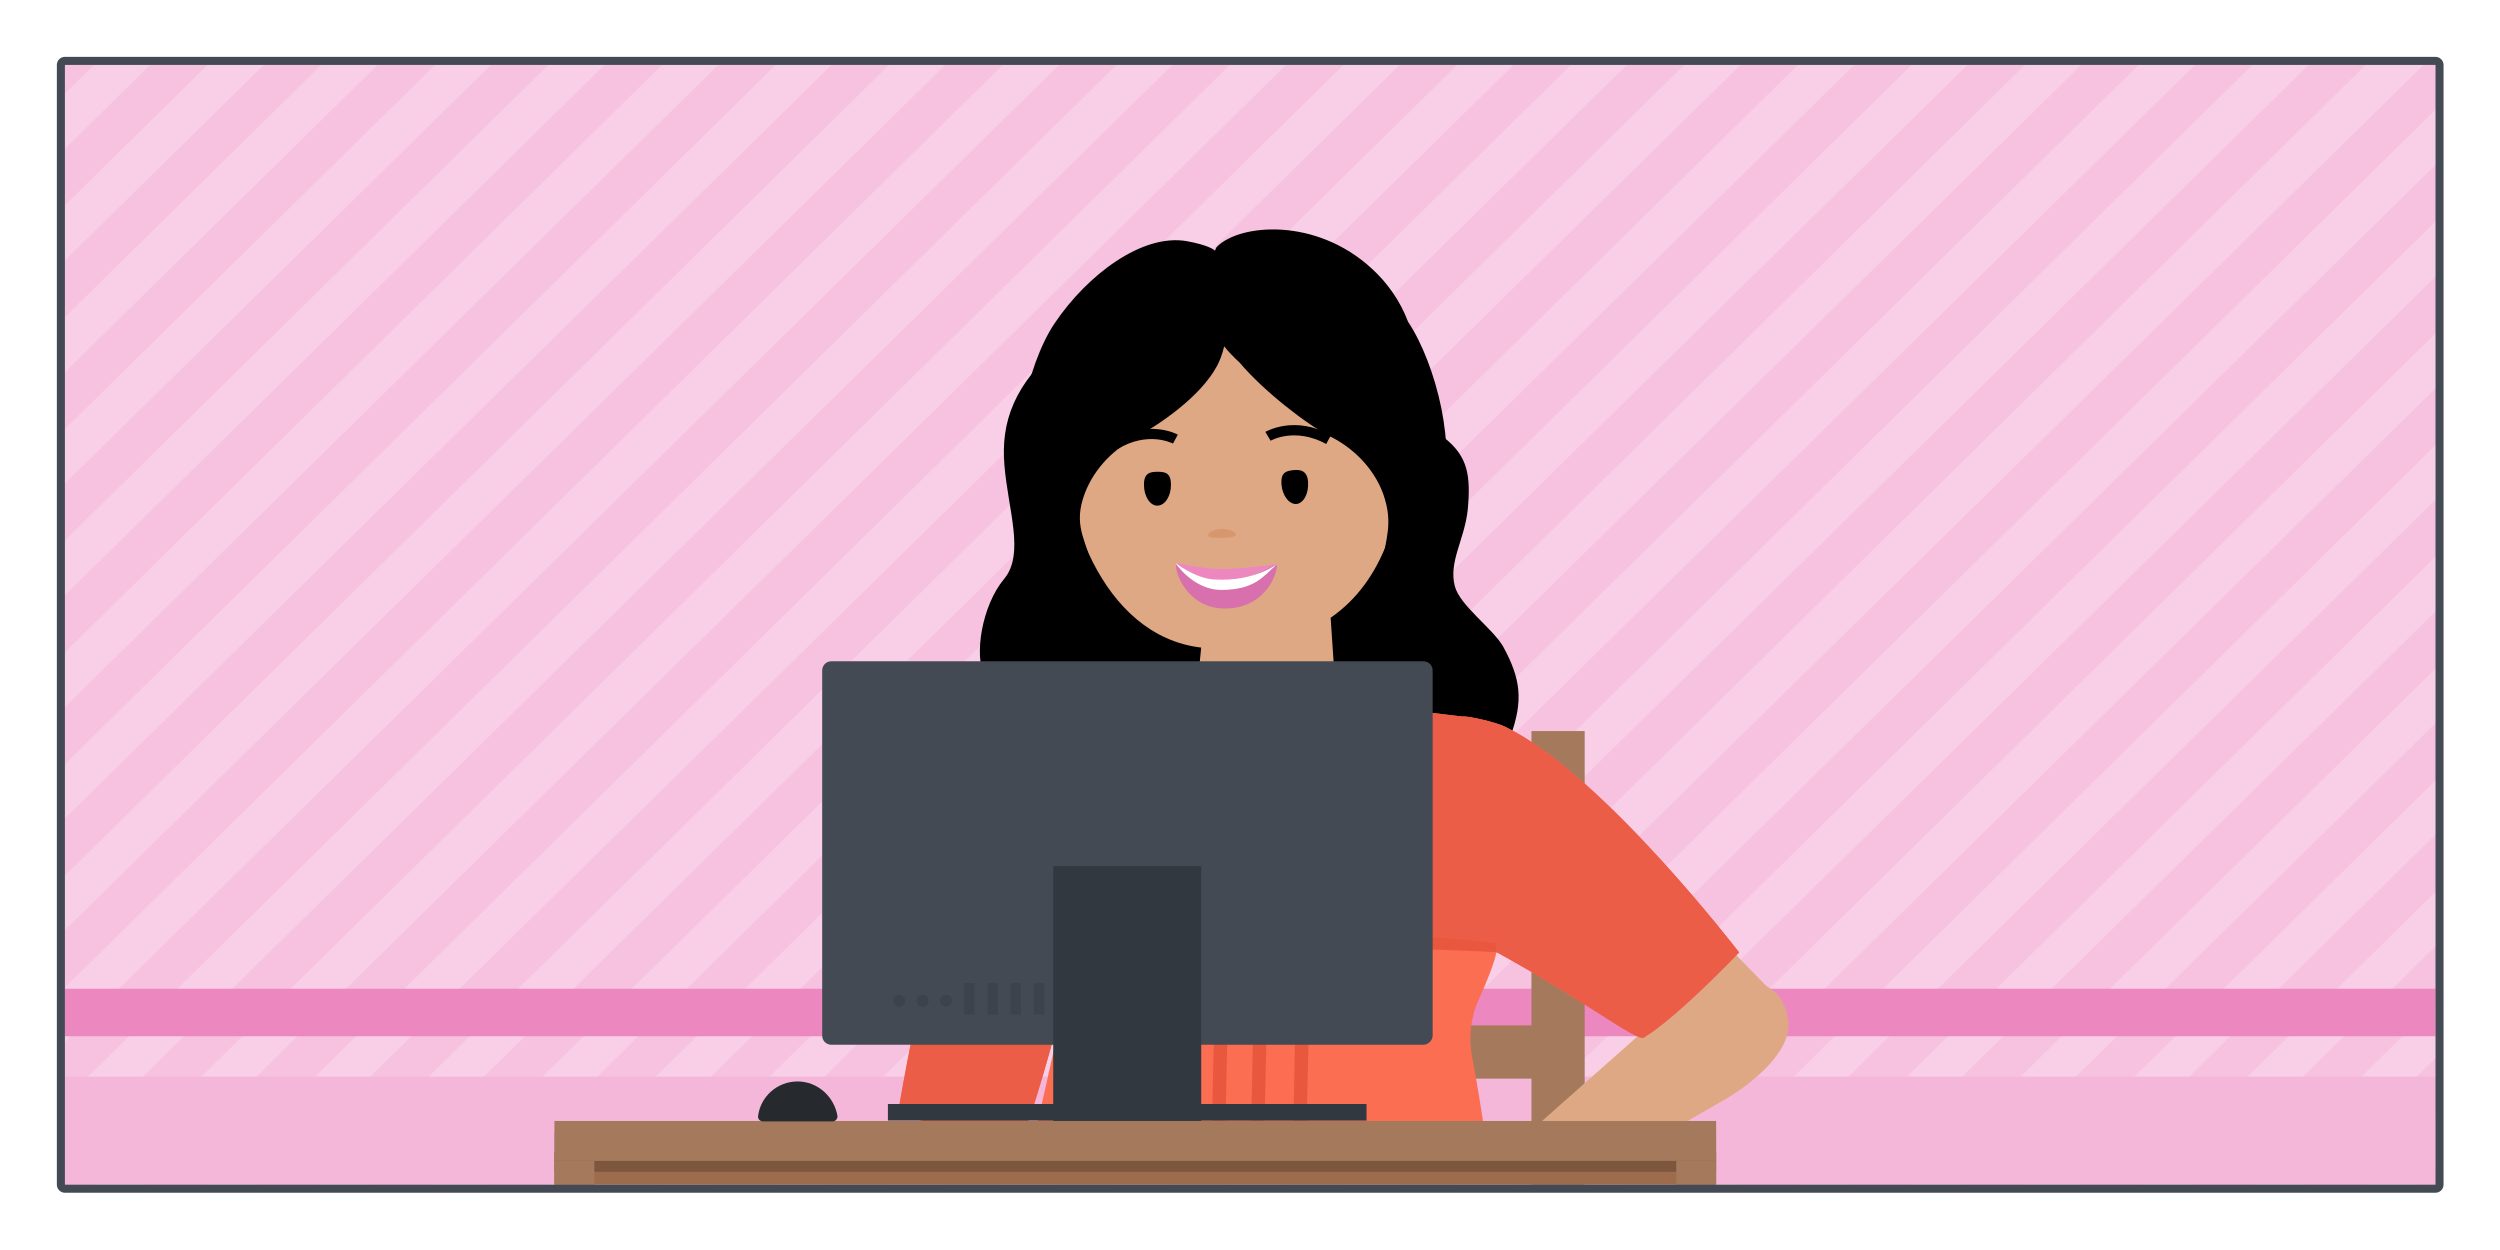 <svg version="1.1" id="IMG_x5F_cierre02" xmlns="http://www.w3.org/2000/svg" xmlns:xlink="http://www.w3.org/1999/xlink" x="0px" y="0px" width="620px" height="310px" viewBox="0 0 620 310" xml:space="preserve"><style type="text/css">.st0{fill:#FFFFFF;} .st1{clip-path:url(#XMLID_25_);} .st2{fill:#F8CFE6;} .st3{fill:#F6C2DF;} .st4{clip-path:url(#XMLID_27_);} .st5{fill:#F4B7D9;} .st6{fill:#ED87C0;} .st7{fill:#A4795C;} .st8{fill:#DFA885;} .st9{fill:#FB6E52;} .st10{fill:#EB5D46;} .st11{fill:#EA573F;} .st12{fill:#D8966C;} .st13{fill:#D870AD;} .st14{fill:#32383F;} .st15{fill:#434A54;} .st16{opacity:0.1;} .st17{fill:#9C6C4D;} .st18{opacity:0.2;} .st19{fill:#262A2F;}</style><g id="XMLID_1197_"><path id="XMLID_2808_" class="st0" d="M0 0h620v310H0z"/><g id="XMLID_1201_"><defs><path id="XMLID_2763_" d="M16.1 16.1H604v277.7H16.1z"/></defs><clipPath id="XMLID_25_"><use xlink:href="#XMLID_2763_" overflow="visible"/></clipPath><g id="XMLID_2802_" class="st1"><path id="XMLID_30_" class="st2" d="M16.1 16.1H604v277.7H16.1z"/></g><g id="XMLID_1202_" class="st1"><g id="XMLID_1204_"><g id="XMLID_1205_"><path id="XMLID_2801_" class="st3" d="M547.6 12.9L259 296.5v14.3L566.1 8.7z"/><path id="XMLID_2799_" class="st3" d="M519.4 12.9L230.8 296.5v14.3L537.9 8.7z"/><path id="XMLID_2798_" class="st3" d="M350.4 12.9L61.8 296.5v14.3L368.9 8.7z"/><path id="XMLID_2797_" class="st3" d="M378.6 12.9L90 296.5v14.3L397.1 8.7z"/><path id="XMLID_2796_" class="st3" d="M294 12.9L5.4 296.5v14.3L312.5 8.7z"/><path id="XMLID_2795_" class="st3" d="M322.2 12.9L33.6 296.5v14.3L340.7 8.7z"/><path id="XMLID_2794_" class="st3" d="M463.1 12.9L174.5 296.5v14.3L481.6 8.7z"/><path id="XMLID_2793_" class="st3" d="M491.2 12.9L202.6 296.5v14.3L509.7 8.7z"/><path id="XMLID_2792_" class="st3" d="M406.7 12.9L118.1 296.5v14.3L425.2 8.7z"/><path id="XMLID_2791_" class="st3" d="M434.9 12.9L146.3 296.5v14.3L453.4 8.7z"/><path id="XMLID_2790_" class="st3" d="M125 12.9l-288.6 283.6v14.3L143.5 8.7z"/><path id="XMLID_2789_" class="st3" d="M153.2 12.9l-288.6 283.6v14.3L171.7 8.7z"/><path id="XMLID_2788_" class="st3" d="M68.7 12.9l-288.6 283.6v14.3L87.2 8.7z"/><path id="XMLID_2787_" class="st3" d="M96.9 12.9l-288.6 283.6v14.3L115.4 8.7z"/><path id="XMLID_2786_" class="st3" d="M237.7 12.9L-50.9 296.5v14.3L256.2 8.7z"/><path id="XMLID_2785_" class="st3" d="M265.9 12.9L-22.7 296.5v14.3L284.4 8.7z"/><path id="XMLID_2784_" class="st3" d="M181.4 12.9l-288.6 283.6v14.3L199.9 8.7z"/><path id="XMLID_2783_" class="st3" d="M209.5 12.9L-79.1 296.5v14.3L228 8.7z"/><path id="XMLID_2782_" class="st3" d="M12.3 12.9l-288.6 283.6v14.3L30.8 8.7z"/><path id="XMLID_2781_" class="st3" d="M40.5 12.9l-288.6 283.6v14.3L59 8.7z"/><path id="XMLID_2780_" class="st3" d="M575.8 12.9L287.2 296.5v14.3l307-302.1z"/></g></g><g id="XMLID_1206_"><g id="XMLID_1207_"><path id="XMLID_2777_" class="st3" d="M857.9 12.9L569.3 296.5v14.3L876.4 8.7z"/><path id="XMLID_2776_" class="st3" d="M886.1 12.9L597.4 296.5v14.3L904.5 8.7z"/><path id="XMLID_2775_" class="st3" d="M688.9 12.9L400.3 296.5v14.3L707.4 8.7z"/><path id="XMLID_2774_" class="st3" d="M717 12.9L428.4 296.5v14.3L735.5 8.7z"/><path id="XMLID_2773_" class="st3" d="M632.5 12.9L343.9 296.5v14.3L651 8.7z"/><path id="XMLID_2772_" class="st3" d="M660.7 12.9L372.1 296.5v14.3L679.2 8.7z"/><path id="XMLID_2771_" class="st3" d="M801.5 12.9L512.9 296.5v14.3L820 8.7z"/><path id="XMLID_2770_" class="st3" d="M829.7 12.9L541.1 296.5v14.3L848.2 8.7z"/><path id="XMLID_2769_" class="st3" d="M745.2 12.9L456.6 296.5v14.3L763.7 8.7z"/><path id="XMLID_2768_" class="st3" d="M773.4 12.9L484.8 296.5v14.3L791.9 8.7z"/><path id="XMLID_2767_" class="st3" d="M604.3 12.9L315.7 296.5v14.3L622.8 8.7z"/></g></g></g></g><g id="XMLID_1208_"><defs><path id="XMLID_26_" d="M16.1 16.1H604v277.7H16.1z"/></defs><clipPath id="XMLID_27_"><use xlink:href="#XMLID_26_" overflow="visible"/></clipPath><g id="XMLID_2759_" class="st4"><path id="XMLID_28_" class="st5" d="M16.1 267H604v26.8H16.1z"/></g><g id="XMLID_2756_" class="st4"><path id="XMLID_29_" class="st6" d="M16.1 245.2H604V257H16.1z"/></g><g id="XMLID_1209_" class="st4"><path id="XMLID_2755_" class="st7" d="M379.8 181.3H393V308h-13.2z"/><path id="XMLID_2754_" class="st7" d="M265.3 192.5H392v13.2H265.3z"/><path id="XMLID_2753_" class="st7" d="M265.3 192.5H392v13.2H265.3z"/><path id="XMLID_2752_" class="st7" d="M265.3 223H392v13.2H265.3z"/><path id="XMLID_2751_" class="st7" d="M265.3 254.3H392v13.2H265.3z"/><g id="XMLID_1212_"><path id="XMLID_2750_" class="st8" d="M443.5 253.6c-1.5-16.5-23.6-8.8-23.6-8.8l-45.6 40.4c-2.8 0 22.7 5.3 22.7 5.3l28.6-16.6c7.5-3.9 18.6-12.5 17.9-20.3z"/><g id="XMLID_1213_"><path id="XMLID_2749_" class="st8" d="M427.8 234l14 14.4-20.7 14.3-18.3-12z"/><path id="XMLID_2748_" d="M360.8 145.4c-1.6-6.1 2.4-11.5 3.2-19 .8-8.6-.1-13.1-5.4-17.5-4.7-4-4-3.6-5.6-11.7-4.2-21.3-16-28.7-26.7-33.3-15.8-6.9-20.2-2.1-30.4.3-14.6 3.5-29.3 18.4-32 20.5-12.6 10.4-15.7 20.1-14.8 30.7.9 11.1 5.1 22-.1 28.2-5.5 6.6-7.5 19-4.8 24.2 4.7 9.1 1.4 10.1-1.5 17.5-4.9 12.3-15.3 21.6-8.8 31.4 10 14.9 10.8-5 23.9 3.3 5.7 3.6 9.7 11.6 16.9 11.4 10.1-.3 8.4-10 19.7-6.2 11.6 3.9 18.8 16.2 32.3 10.5 9-3.7 5.6-5.4 15.9-5 7.5.3 16.2-1.2 24.4-5 9-4.2 7.9-10.8 4.5-18.4-5.4-12-1.4-12.5 3.1-24.7 3.2-8.9 2.6-14.2-1.9-22.4-2.8-4.6-10.6-10-11.9-14.8z"/><path id="XMLID_2747_" class="st9" d="M254.6 291.4c1.2-6.4 2.8-13.5 4.3-20 1.3-5.9 5.1-22.5 4.9-22.8-4.2 14.3-9.4 35.3-12 34.4-3.9-1.4-29.2-6.3-29.2-6.3s15.2-94.2 34.4-99.6c5.2-1.5 39.3-3.4 52.3-4.3 10.1-.7 41.7 3.6 53.4 4.9 1.3-.2 8.3 1.4 10.5 2.5 24 11.5 58.1 56 58.1 56s-15.2 16-23.6 21.1c-1.8 1.1-14.4-9-36.6-21.2-.3 2.2-2.4 7.5-4.3 11.6-2 4.3-2.6 9.2-1.8 13.9 1.1 5.8 2.5 14 3.5 21.6.5 3.7-114.4 10.7-113.9 8.2z"/><path id="XMLID_1214_" class="st10" d="M263.8 232.9v15.7c-4.2 14.3-9.4 35.3-12 34.4-3.9-1.4-29.2-6.3-29.2-6.3s15.2-94.2 34.4-99.6c5.2-1.5 39.3-3.4 52.3-4.3 10.1-.7 41.7 3.6 53.4 4.9 1.3-.2 8.3 1.4 10.5 2.5 24 11.5 58.1 56 58.1 56s-15.2 16-23.6 21.1c-1.8 1.1-14.4-9-36.6-21.2l-51.1-3.7-56.2.5z"/><path id="XMLID_1215_" class="st11" d="M371.1 236.1s-74.6-3.2-107.4-1.6l.2-3.2s70.7-1.9 107.1 2.6l.1 2.2z"/><path id="XMLID_2744_" class="st8" d="M342 116.3c-1.2 5.3-.5 9.1 2.9 9.8 3.4.7 10.1-2.6 11.3-7.9 1.2-5.3-.7-10.2-4.1-11-3.4-.7-8.9 3.8-10.1 9.1z"/><path id="XMLID_2743_" class="st8" d="M297.9 160.6c-24.8-2.9-35.5-34.8-34.2-56.5 1.4-22.8 18.4-35.1 41.3-33.7 22.8 1.4 44.8 18.6 43.4 41.4-.9 15.2-4.8 32-18.4 41.4l1.3 19.4c.8.1 13.9 2.6 14.3 2.7 3.2.7-7.3 24.7-34 23.9-29.7-.8-28.6-24.7-28.6-24.7l13.7-2.1 1.2-11.8z"/><g id="XMLID_1216_"><path id="XMLID_2742_" d="M328.9 110.1l1.2-2.2c-9.1-5-16-.9-16.3-.8l1.3 2.2c.2-.1 6-3.4 13.8.8z"/></g><g id="XMLID_1217_"><path id="XMLID_2740_" d="M277.1 111.4c7.6-4.6 13.5-1.5 13.8-1.4l1.2-2.2c-.3-.2-7.4-3.9-16.2 1.4l1.2 2.2z"/></g><path id="XMLID_2738_" d="M261.6 80.1c8.1-12 21.7-22.2 32.7-20.3 5.5 1 6.8 2.2 6.8 2.2.1.1.2.1.2.2.2-.5.3-.8.5-1 5.6-5.7 24.6-7.4 38.5 5.5 3.7 3.4 6.9 7.8 8.9 13.1 7 10.5 12.4 32.1 7.8 43.6-2.5 6.1-7.9 17.3-14.2 17 .7-6.8 2.9-10.4.2-18-2.4-6.5-7.6-11.4-13-14.1-5.8-2.9-16.6-11.3-22.6-18.4-1.4-1.3-2.7-2.6-3.8-4-.5 2.1-1.2 3.8-1.8 4.9-4.2 7.7-14.1 14.4-20.8 18.1-5.3 2.9-10.3 8-12.4 14.7-2.4 7.6 1.3 11.1 2.3 17.8-6.3.5-13.5-10.4-16.2-16.3-5.2-11.7-.1-34.7 6.9-45z"/><path id="XMLID_2737_" d="M324.4 119.5c.2 2.9-1.1 5.3-2.9 5.5-1.8.1-3.5-2.1-3.7-4.9-.2-2.9 1.1-3.3 2.9-3.5 1.8-.2 3.5.1 3.7 2.9z"/><path id="XMLID_2736_" d="M290.4 120.2c0 2.9-1.5 5.2-3.4 5.2-1.8 0-3.3-2.3-3.3-5.2 0-2.9 1.5-3.2 3.4-3.2s3.3.3 3.3 3.2z"/><path id="XMLID_2735_" class="st12" d="M306.5 132.7c0-.9-1.6-1.5-3.5-1.5s-3.4.8-3.4 1.6c0 .9 6.9.7 6.9-.1z"/><g id="XMLID_1218_"><path id="XMLID_2734_" class="st13" d="M316.7 140.3c-.2 3.2-3.8 10.9-13.4 10.6-8.2-.2-11.8-7.9-11.7-11.1 0-.1 2.3 4.3 11.2 4.7 7.1.3 14-5.7 13.9-4.2z"/><path id="XMLID_1219_" class="st6" d="M291.6 139.6s6.8 1.4 10.3 1.5c5.3.2 14.7-1.2 14.7-1.2s-8.2 4.6-14.6 4.4c-6.5-.2-10.4-4.7-10.4-4.7z"/><path id="XMLID_2732_" class="st0" d="M316.6 140c-3.5 3.2-5.6 6.2-13.5 6.3-5.6.1-9.8-4.1-11.6-6.7 0 0 4.8 3.8 9.5 4.1 10.5.7 16.1-4.2 15.6-3.7z"/></g><path id="XMLID_1220_" class="st11" d="M346.8 175.8s-6.2 23.4-35.3 23.4c-29.1 0-29.6-25.3-29.6-25.3l3-.2s1.4 22.5 26 22.5 32.4-21.3 32.4-21.3l3.5.9z"/><path id="XMLID_1221_" class="st11" d="M325.1 234.6l-1.4 57.7-3.2.1 1.1-57.9z"/><path id="XMLID_1222_" class="st11" d="M314.6 234.6l-1.3 57.7-3.3.1 1.2-57.9z"/><path id="XMLID_1223_" class="st11" d="M304.9 234.6l-1.3 57.7-3.3.1 1.2-57.9z"/><path id="XMLID_1224_" class="st11" d="M296.1 234.6l-1.3 57.7-3.3.1 1.2-57.9z"/></g></g><g id="XMLID_1225_"><path id="XMLID_2073_" class="st14" d="M220.2 273.8h118.7v4.1H220.2z"/><path id="XMLID_2072_" class="st15" d="M353 259.1H206.2c-1.3 0-2.3-1-2.3-2.3v-90.5c0-1.3 1-2.3 2.3-2.3H353c1.3 0 2.3 1 2.3 2.3v90.5c0 1.2-1.1 2.3-2.3 2.3z"/><g id="XMLID_1226_"><path id="XMLID_841_" class="st16" d="M239.1 243.8h2.6v7.8h-2.6z"/><path id="XMLID_840_" class="st16" d="M244.9 243.8h2.6v7.8h-2.6z"/><path id="XMLID_806_" class="st16" d="M250.6 243.8h2.6v7.8h-2.6z"/><path id="XMLID_805_" class="st16" d="M256.4 243.8h2.6v7.8h-2.6z"/><circle id="XMLID_1227_" class="st16" cx="234.6" cy="248.2" r="1.5"/><circle id="XMLID_1228_" class="st16" cx="228.8" cy="248.2" r="1.5"/><circle id="XMLID_1229_" class="st16" cx="223" cy="248.2" r="1.5"/></g><path id="XMLID_630_" class="st14" d="M261.2 214.8h36.7v63.4h-36.7z"/></g><path id="XMLID_102_" class="st17" d="M137.5 285.7h288.1v43.6H137.5z"/><path id="XMLID_101_" class="st18" d="M137.5 280.7h288.1v9.9H137.5z"/><path id="XMLID_100_" class="st7" d="M137.5 278h288.1v9.9H137.5z"/><path id="XMLID_99_" class="st7" d="M137.5 287.9h9.9v41.8h-9.9z"/><path id="XMLID_98_" class="st7" d="M415.7 287.9h9.9v41.8h-9.9z"/><path id="XMLID_1230_" class="st19" d="M197.8 268.2c-5 0-9.2 3.7-9.8 8.6-.1.7.5 1.3 1.2 1.3h17.3c.7 0 1.2-.6 1.2-1.3-.8-4.8-4.9-8.6-9.9-8.6z"/></g></g><g id="XMLID_5_"><path id="XMLID_14_" class="st15" d="M604 16.1v277.7H16.1V16.1H604m0-2H16.1c-1.1 0-2 .9-2 2v277.7c0 1.1.9 2 2 2H604c1.1 0 2-.9 2-2V16.1c0-1.1-.9-2-2-2z"/></g></g></svg>